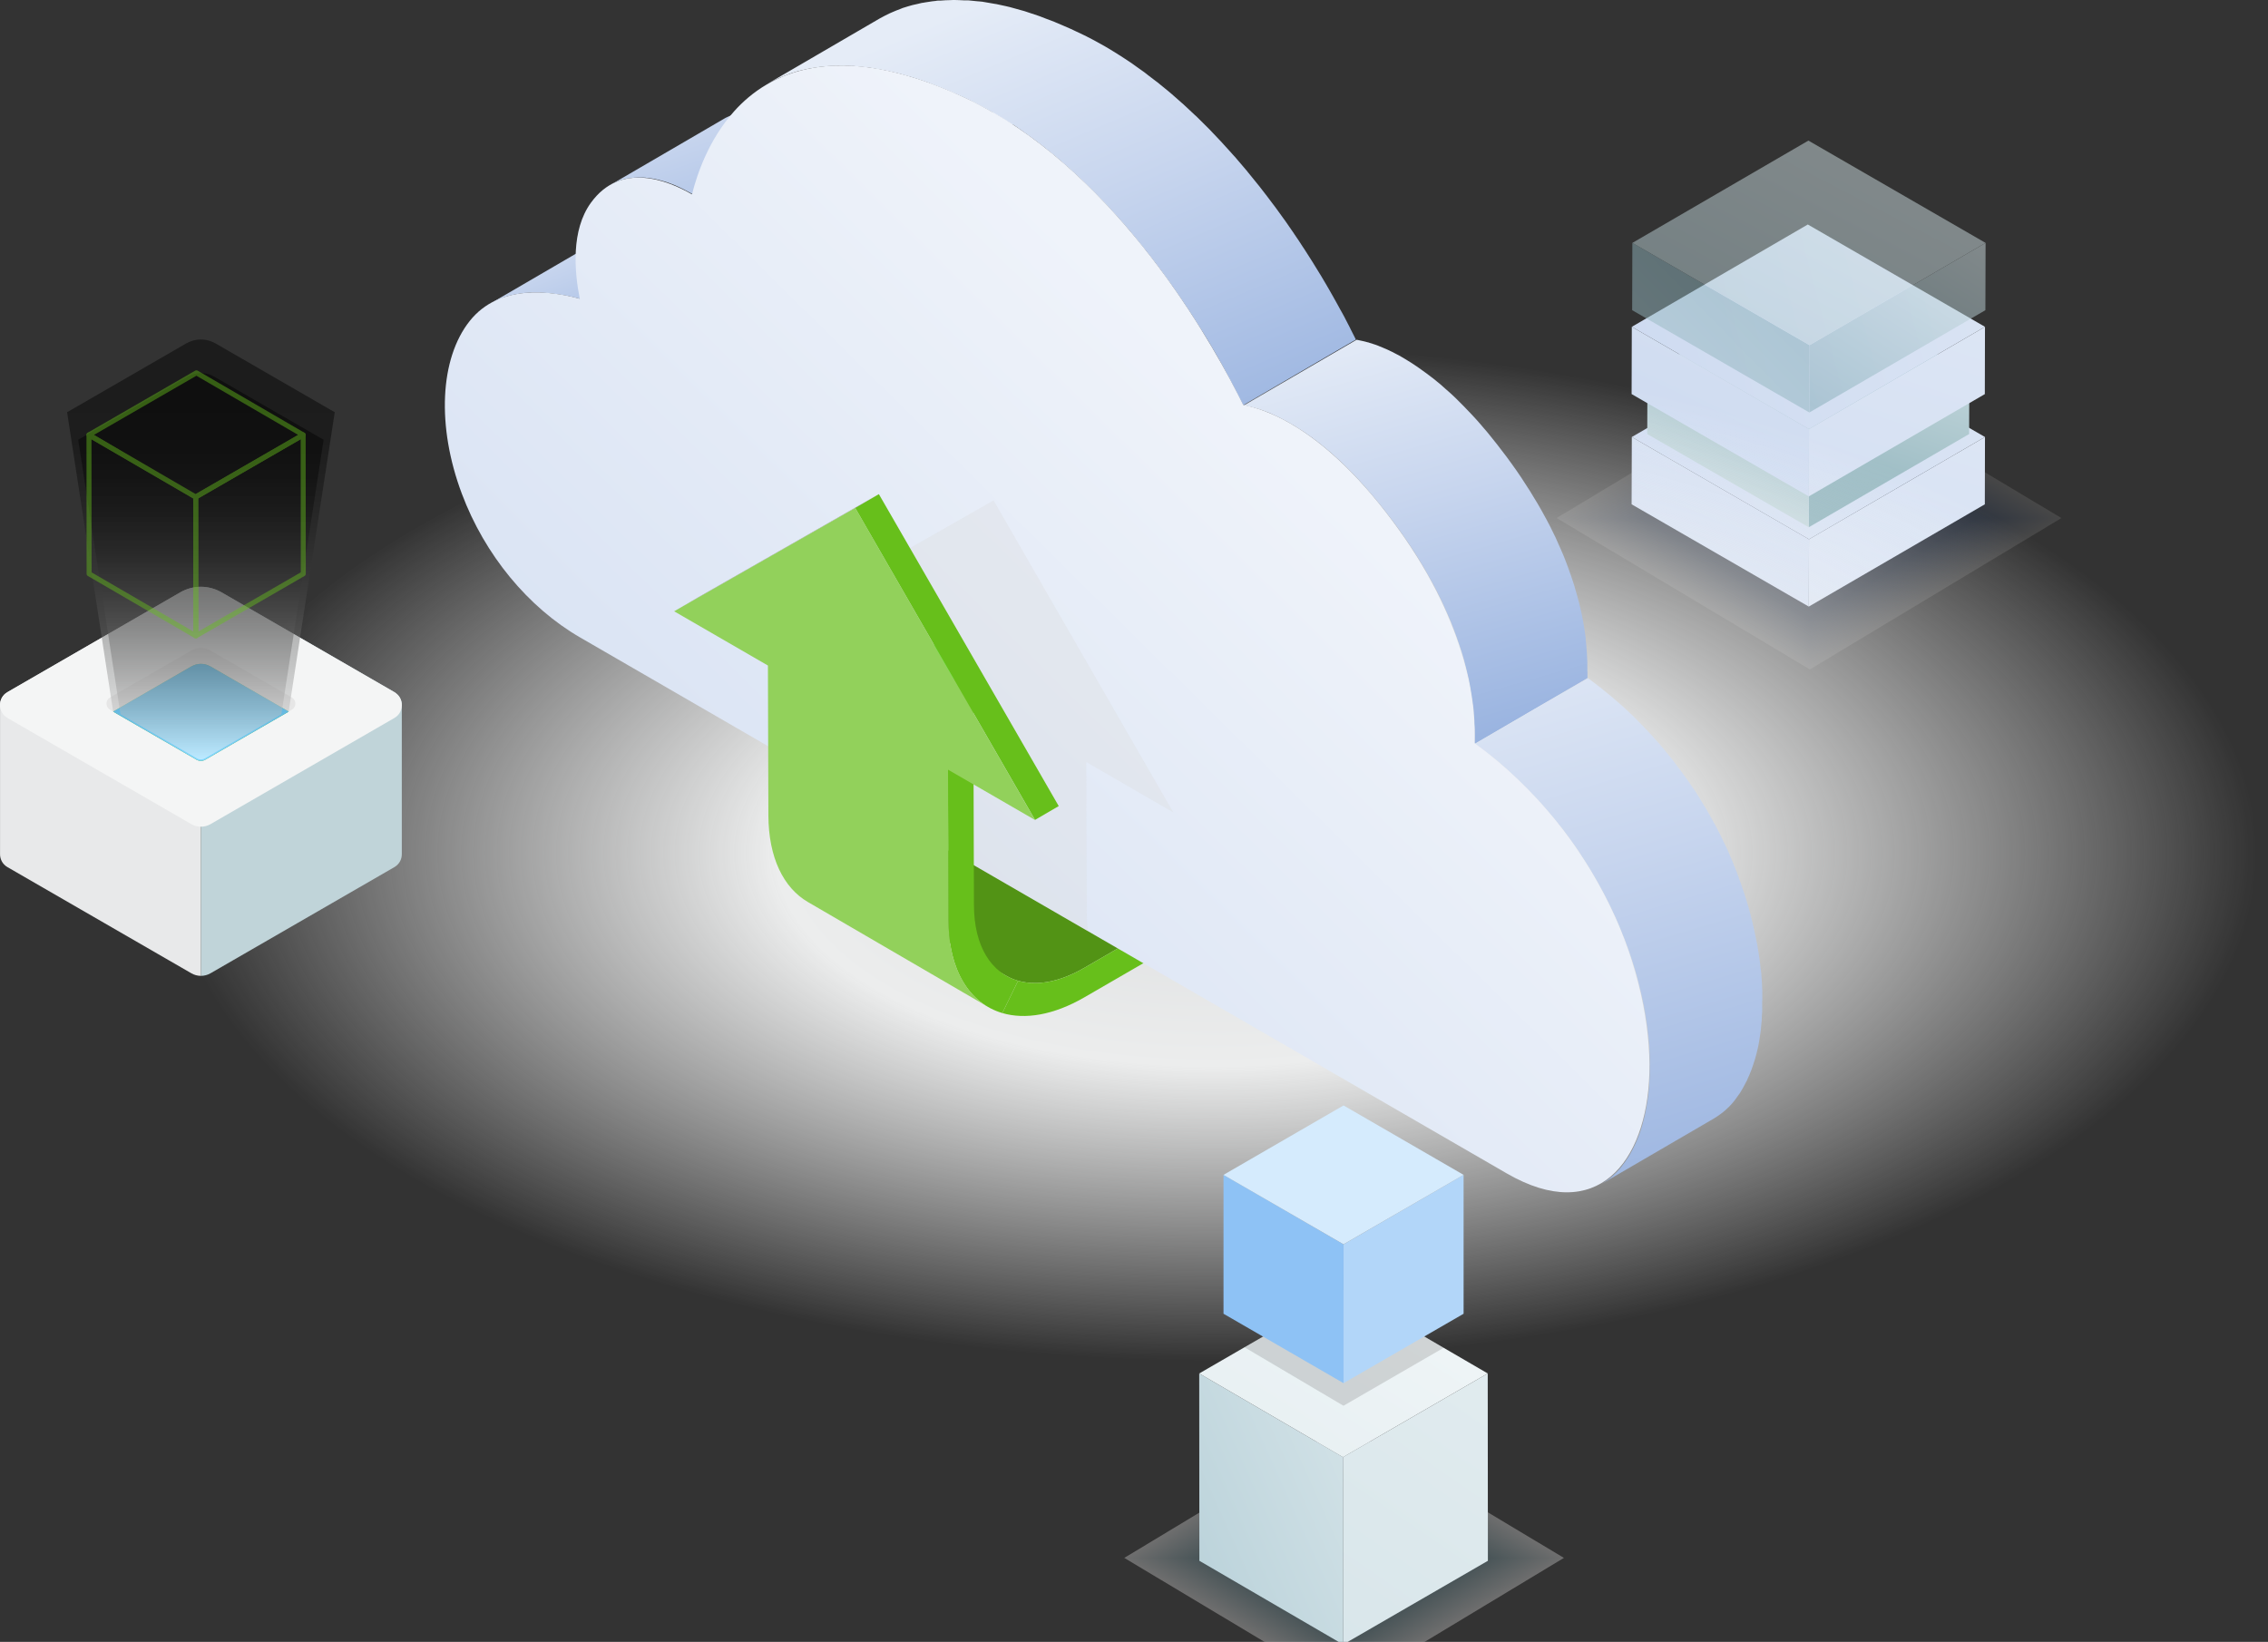 <svg width="576" height="417" viewBox="0 0 576 417" fill="none" xmlns="http://www.w3.org/2000/svg">
<rect x="0" y="0" width="576" height="417" fill="#333333" stroke="none"/>
<g clip-path="url(#clip0_1881_26423)">
<g style="mix-blend-mode:multiply" opacity="0.1">
<path d="M523.537 131.572L459.647 170.017L395.336 131.562L459.226 93.117L523.537 131.572Z" fill="white"/>
<path d="M523.126 131.573L459.648 169.767L395.758 131.563L459.226 93.369L523.126 131.573Z" fill="#FAFBFD"/>
<path d="M522.705 131.572L459.648 169.515L396.17 131.562L459.227 93.619L522.705 131.572Z" fill="#F5F8FC"/>
<path d="M522.293 131.571L459.647 169.273L396.58 131.561L459.226 93.858L522.293 131.571Z" fill="#F0F4FA"/>
<path d="M521.871 131.572L459.647 169.023L397.001 131.562L459.235 94.11L521.871 131.572Z" fill="#EBF0F9"/>
<path d="M521.46 131.572L459.637 168.773L397.413 131.562L459.236 94.361L521.46 131.572Z" fill="#E6ECF7"/>
<path d="M521.049 131.572L459.637 168.522L397.824 131.562L459.236 94.612L521.049 131.572Z" fill="#E1E9F6"/>
<path d="M520.627 131.573L459.637 168.272L398.245 131.563L459.235 94.864L520.627 131.573Z" fill="#DCE5F4"/>
<path d="M520.216 131.573L459.637 168.022L398.657 131.563L459.236 95.115L520.216 131.573Z" fill="#D7E1F2"/>
<path d="M519.805 131.571L459.638 167.778L399.079 131.561L459.237 95.353L519.805 131.571Z" fill="#D2DDF1"/>
<path d="M519.383 131.572L459.637 167.529L399.489 131.562L459.235 95.606L519.383 131.572Z" fill="#CDDAEF"/>
<path d="M518.972 131.572L459.637 167.278L399.901 131.562L459.246 95.856L518.972 131.572Z" fill="#C8D6EE"/>
<path d="M518.551 131.572L459.638 167.027L400.323 131.562L459.247 96.107L518.551 131.572Z" fill="#C3D2EC"/>
<path d="M518.139 131.574L459.627 166.778L400.733 131.564L459.245 96.359L518.139 131.574Z" fill="#BECFEB"/>
<path d="M517.729 131.572L459.628 166.535L401.146 131.562L459.247 96.599L517.729 131.572Z" fill="#B9CBE9"/>
<path d="M517.307 131.572L459.628 166.285L401.567 131.562L459.247 96.85L517.307 131.572Z" fill="#B4C7E7"/>
<path d="M516.895 131.572L459.627 166.034L401.978 131.562L459.246 97.101L516.895 131.572Z" fill="#AFC3E6"/>
<path d="M516.484 131.573L459.627 165.784L402.399 131.563L459.246 97.352L516.484 131.573Z" fill="#AAC0E4"/>
<path d="M516.062 131.574L459.627 165.534L402.811 131.564L459.246 97.603L516.062 131.574Z" fill="#A5BCE3"/>
<path d="M515.651 131.574L459.627 165.293L403.222 131.564L459.256 97.855L515.651 131.574Z" fill="#A0B8E1"/>
<path d="M515.24 131.572L459.617 165.041L403.644 131.562L459.256 98.094L515.24 131.572Z" fill="#9BB4E0"/>
<path d="M514.819 131.572L459.618 164.79L404.056 131.562L459.257 98.345L514.819 131.572Z" fill="#96B1DE"/>
<path d="M514.407 131.573L459.617 164.54L404.466 131.563L459.256 98.596L514.407 131.573Z" fill="#91ADDC"/>
<path d="M513.986 131.574L459.617 164.29L404.888 131.564L459.256 98.848L513.986 131.574Z" fill="#8CA9DB"/>
<path d="M513.574 131.574L459.617 164.039L405.299 131.564L459.256 99.099L513.574 131.574Z" fill="#87A6D9"/>
<path d="M513.163 131.572L459.617 163.797L405.71 131.562L459.256 99.338L513.163 131.572Z" fill="#82A2D8"/>
<path d="M512.741 131.573L459.616 163.546L406.131 131.563L459.265 99.589L512.741 131.573Z" fill="#7D9ED6"/>
<path d="M512.33 131.573L459.607 163.296L406.543 131.563L459.266 99.84L512.33 131.573Z" fill="#789AD5"/>
<path d="M511.919 131.574L459.608 163.046L406.965 131.564L459.267 100.092L511.919 131.574Z" fill="#7397D3"/>
<path d="M511.497 131.574L459.606 162.795L407.375 131.564L459.265 100.343L511.497 131.574Z" fill="#6E93D2"/>
<path d="M511.086 131.572L459.607 162.552L407.787 131.562L459.266 100.581L511.086 131.572Z" fill="#698FD0"/>
<path d="M510.664 131.573L459.607 162.302L408.208 131.563L459.266 100.833L510.664 131.573Z" fill="#648CCE"/>
<path d="M510.253 131.573L459.607 162.052L408.619 131.563L459.265 101.084L510.253 131.573Z" fill="#5F88CD"/>
<path d="M509.843 131.573L459.608 161.801L409.032 131.563L459.277 101.335L509.843 131.573Z" fill="#5A84CB"/>
<path d="M509.421 131.574L459.608 161.551L409.453 131.564L459.277 101.587L509.421 131.574Z" fill="#5580CA"/>
<path d="M509.01 131.574L459.598 161.301L409.864 131.564L459.276 101.838L509.01 131.574Z" fill="#507DC8"/>
<path d="M508.598 131.572L459.597 161.057L410.285 131.562L459.276 102.076L508.598 131.572Z" fill="#4B79C7"/>
<path d="M508.176 131.573L459.597 160.808L410.696 131.563L459.276 102.328L508.176 131.573Z" fill="#4675C5"/>
<path d="M507.765 131.574L459.597 160.558L411.107 131.564L459.276 102.58L507.765 131.574Z" fill="#4171C3"/>
<path d="M507.353 131.573L459.596 160.307L411.528 131.563L459.275 102.83L507.353 131.573Z" fill="#3C6EC2"/>
<path d="M506.933 131.574L459.598 160.057L411.941 131.564L459.277 103.082L506.933 131.574Z" fill="#376AC0"/>
<path d="M506.521 131.573L459.597 159.815L412.352 131.563L459.286 103.321L506.521 131.573Z" fill="#3266BF"/>
<path d="M506.1 131.573L459.587 159.564L412.773 131.563L459.286 103.572L506.1 131.573Z" fill="#2D63BD"/>
<path d="M505.688 131.573L459.587 159.313L413.185 131.563L459.286 103.823L505.688 131.573Z" fill="#285FBC"/>
<path d="M505.277 131.574L459.587 159.064L413.596 131.564L459.286 104.075L505.277 131.574Z" fill="#235BBA"/>
<path d="M504.855 131.575L459.586 158.813L414.017 131.565L459.285 104.326L504.855 131.575Z" fill="#1E57B8"/>
<path d="M504.444 131.575L459.587 158.562L414.429 131.565L459.286 104.577L504.444 131.575Z" fill="#1954B7"/>
<path d="M504.033 131.573L459.587 158.32L414.851 131.563L459.286 104.816L504.033 131.573Z" fill="#1450B5"/>
<path d="M503.611 131.574L459.586 158.07L415.261 131.564L459.295 105.068L503.611 131.574Z" fill="#0F4CB4"/>
<path d="M503.2 131.574L459.577 157.819L415.673 131.563L459.296 105.318L503.2 131.574Z" fill="#0A48B2"/>
<path d="M502.778 131.575L459.577 157.569L416.094 131.565L459.296 105.57L502.778 131.575Z" fill="#0545B1"/>
<path d="M502.367 131.575L459.576 157.318L416.505 131.565L459.295 105.821L502.367 131.575Z" fill="#0041AF"/>
</g>
<path d="M504.123 110.986L504.083 128.082L459.376 154.056L459.426 136.961L504.123 110.986Z" fill="url(#paint0_linear_1881_26423)"/>
<path d="M459.426 136.961L459.376 154.056L414.378 128.082L414.428 110.986L459.426 136.961Z" fill="url(#paint1_linear_1881_26423)"/>
<path d="M504.123 110.988L459.426 136.962L414.429 110.988L459.125 85.014L504.123 110.988Z" fill="url(#paint2_linear_1881_26423)"/>
<path d="M500.147 94.654L500.097 110.235L459.363 133.912L459.403 118.331L500.147 94.654Z" fill="url(#paint3_linear_1881_26423)"/>
<path d="M459.404 118.331L459.364 133.912L418.35 110.235L418.4 94.654L459.404 118.331Z" fill="url(#paint4_linear_1881_26423)"/>
<path d="M500.149 94.657L459.405 118.334L418.4 94.657L459.134 70.981L500.149 94.657Z" fill="url(#paint5_linear_1881_26423)"/>
<path d="M504.123 83L504.083 100.095L459.376 126.07L459.426 108.974L504.123 83Z" fill="url(#paint6_linear_1881_26423)"/>
<path d="M459.426 108.974L459.376 126.07L414.378 100.085L414.428 83L459.426 108.974Z" fill="url(#paint7_linear_1881_26423)"/>
<path d="M504.123 83L459.426 108.974L414.429 83L459.125 57.016L504.123 83Z" fill="url(#paint8_linear_1881_26423)"/>
<g opacity="0.5">
<path d="M504.275 61.692L504.224 78.778L459.518 104.762L459.568 87.667L504.275 61.692Z" fill="url(#paint9_linear_1881_26423)"/>
<path d="M459.567 87.667L459.517 104.762L414.52 78.778L414.57 61.692L459.567 87.667Z" fill="url(#paint10_linear_1881_26423)"/>
<path d="M504.275 61.692L459.568 87.666L414.57 61.692L459.277 35.708L504.275 61.692Z" fill="url(#paint11_linear_1881_26423)"/>
</g>
<path d="M309.571 347.774C456.715 347.774 576 289.57 576 217.775C576 145.981 456.715 87.777 309.571 87.777C162.426 87.777 43.144 145.979 43.144 217.775C43.144 289.572 162.426 347.774 309.571 347.774Z" fill="url(#paint12_radial_1881_26423)"/>
<path d="M253.165 205.553L229.555 219.222C221.813 223.68 214.813 224.096 209.741 221.154L255.479 247.781C260.552 250.723 267.552 250.336 275.293 245.849L298.904 232.179L253.165 205.553Z" fill="#529315"/>
<path d="M298.903 232.181L275.293 245.85C269.034 249.476 263.25 250.427 258.563 249.089L254.56 257.291C260.343 258.985 267.522 257.826 275.322 253.339L298.933 239.669V232.181H298.903Z" fill="#67BF1B"/>
<path d="M127.546 75.659C127.784 75.57 128.021 75.48 128.259 75.421C128.496 75.332 128.763 75.273 129 75.183C129.238 75.124 129.504 75.065 129.742 75.005C130.009 74.945 130.246 74.886 130.513 74.827C130.661 74.796 130.839 74.767 130.988 74.737C131.788 74.589 132.59 74.47 133.42 74.381H133.598C134.339 74.321 135.081 74.291 135.823 74.291H136.178C136.92 74.291 137.661 74.291 138.403 74.381C138.551 74.381 138.7 74.381 138.818 74.411C139.559 74.47 140.302 74.529 141.043 74.648C141.132 74.648 141.251 74.648 141.339 74.678C142.141 74.796 142.911 74.916 143.653 75.065H143.772C144.603 75.242 145.403 75.421 146.175 75.599C146.56 75.688 146.916 75.778 147.271 75.896L175.895 59.225C175.539 59.136 175.183 59.047 174.828 58.928C174.086 58.75 173.255 58.572 172.425 58.393H172.306C171.564 58.245 170.793 58.126 169.993 58.007C169.933 58.007 169.874 58.007 169.785 57.977H169.696C168.984 57.888 168.243 57.799 167.471 57.739H167.026C166.285 57.68 165.543 57.65 164.802 57.65H164.475C163.734 57.65 162.993 57.68 162.251 57.739H162.073C161.272 57.799 160.441 57.918 159.641 58.096C159.551 58.096 159.463 58.096 159.404 58.126C159.314 58.126 159.255 58.156 159.166 58.185C158.899 58.245 158.662 58.304 158.395 58.364C158.157 58.423 157.89 58.482 157.653 58.542C157.386 58.601 157.149 58.69 156.912 58.78C156.734 58.839 156.556 58.869 156.377 58.958C156.318 58.958 156.259 59.017 156.2 59.047C155.844 59.166 155.488 59.315 155.132 59.463C154.954 59.552 154.776 59.612 154.599 59.671C154.064 59.909 153.56 60.176 153.056 60.474L124.433 77.145C124.937 76.848 125.441 76.58 125.974 76.342C126.152 76.253 126.331 76.194 126.509 76.134C126.864 75.986 127.221 75.837 127.577 75.719L127.546 75.659Z" fill="url(#paint13_linear_1881_26423)"/>
<path d="M157.416 45.855C157.98 45.677 158.573 45.498 159.137 45.379C159.286 45.35 159.434 45.32 159.612 45.32C159.938 45.261 160.294 45.201 160.62 45.171C160.857 45.171 161.095 45.142 161.332 45.112C161.57 45.112 161.777 45.112 162.015 45.082H163.379C163.764 45.082 164.12 45.142 164.506 45.201H164.713C165.158 45.261 165.603 45.35 166.048 45.409C166.197 45.409 166.316 45.469 166.463 45.498C166.76 45.558 167.057 45.617 167.353 45.706C167.531 45.766 167.71 45.795 167.887 45.855C168.155 45.914 168.392 46.004 168.659 46.063C168.866 46.122 169.044 46.182 169.251 46.241C169.489 46.33 169.696 46.39 169.933 46.479C170.141 46.568 170.349 46.627 170.557 46.717C170.764 46.806 170.972 46.865 171.18 46.955C171.417 47.044 171.625 47.133 171.862 47.252C172.04 47.341 172.218 47.4 172.396 47.489C172.663 47.608 172.93 47.727 173.197 47.876C173.345 47.935 173.464 47.995 173.612 48.084C174.028 48.292 174.442 48.5 174.798 48.708C175.124 48.886 175.451 49.064 175.777 49.243L204.4 32.572C204.104 32.393 203.778 32.215 203.451 32.036C203.066 31.828 202.68 31.62 202.265 31.413C202.265 31.413 202.206 31.413 202.176 31.383C202.057 31.323 201.939 31.264 201.85 31.234C201.583 31.115 201.316 30.967 201.049 30.848C200.989 30.848 200.93 30.788 200.901 30.759C200.782 30.699 200.634 30.64 200.515 30.58C200.278 30.491 200.07 30.372 199.833 30.283C199.773 30.283 199.714 30.224 199.625 30.194C199.477 30.135 199.358 30.075 199.21 30.046C199.003 29.956 198.795 29.897 198.587 29.808C198.528 29.808 198.439 29.748 198.38 29.719C198.231 29.659 198.053 29.63 197.905 29.57C197.697 29.511 197.519 29.451 197.311 29.392C197.252 29.392 197.193 29.362 197.133 29.332C196.956 29.273 196.748 29.213 196.57 29.184C196.392 29.124 196.214 29.095 196.037 29.035C196.006 29.035 195.947 29.035 195.917 29.006C195.651 28.946 195.413 28.887 195.147 28.827C194.998 28.827 194.879 28.768 194.731 28.738H194.672C194.257 28.649 193.841 28.589 193.426 28.53H193.218C192.863 28.5 192.536 28.441 192.181 28.411H190.727C190.489 28.411 190.282 28.411 190.044 28.441H189.333C188.976 28.471 188.65 28.53 188.325 28.589C188.176 28.589 188.057 28.619 187.909 28.649H187.849C187.256 28.768 186.692 28.916 186.129 29.124C186.07 29.124 186.01 29.124 185.951 29.184C185.743 29.243 185.536 29.362 185.328 29.451C185.18 29.511 185.061 29.57 184.913 29.63C184.498 29.808 184.083 30.016 183.667 30.283L155.044 46.954C155.459 46.717 155.874 46.509 156.289 46.301C156.438 46.241 156.556 46.182 156.705 46.122C156.972 46.004 157.239 45.914 157.506 45.825L157.416 45.855Z" fill="url(#paint14_linear_1881_26423)"/>
<path d="M257.229 31.619C257.763 31.946 258.268 32.302 258.772 32.659C259.276 32.986 259.75 33.342 260.226 33.699C260.759 34.085 261.322 34.471 261.857 34.858C262.302 35.185 262.716 35.512 263.132 35.809C263.755 36.284 264.378 36.76 265.001 37.235C265.416 37.562 265.831 37.889 266.246 38.246C266.869 38.751 267.522 39.286 268.144 39.791C268.56 40.118 268.946 40.474 269.361 40.831C270.014 41.396 270.665 41.96 271.318 42.554C271.704 42.881 272.06 43.208 272.445 43.565C273.217 44.278 273.988 44.962 274.729 45.705C274.997 45.942 275.234 46.18 275.501 46.418C276.509 47.398 277.488 48.379 278.467 49.36C278.704 49.597 278.912 49.835 279.149 50.073C279.92 50.846 280.662 51.648 281.404 52.45C281.729 52.777 282.027 53.134 282.353 53.461C283.035 54.203 283.717 54.976 284.399 55.719C284.666 56.046 284.963 56.343 285.23 56.67C286.179 57.74 287.099 58.839 288.018 59.939C288.107 60.028 288.167 60.147 288.255 60.236C289.175 61.336 290.065 62.465 290.955 63.564C291.162 63.832 291.399 64.129 291.607 64.397C292.705 65.793 293.742 67.19 294.781 68.557C294.989 68.854 295.196 69.121 295.404 69.419C296.026 70.25 296.62 71.083 297.183 71.885C297.391 72.182 297.598 72.479 297.836 72.776C298.578 73.846 299.319 74.916 300.031 75.956C300.09 76.046 300.149 76.134 300.209 76.224C300.891 77.204 301.514 78.185 302.166 79.166C302.374 79.463 302.552 79.76 302.76 80.057C303.293 80.889 303.798 81.692 304.302 82.494C304.45 82.731 304.599 82.969 304.747 83.177C305.37 84.188 305.963 85.168 306.557 86.119C306.675 86.327 306.823 86.535 306.942 86.743C307.417 87.516 307.861 88.259 308.277 89.002C308.455 89.299 308.633 89.626 308.811 89.923C309.019 90.279 309.196 90.607 309.404 90.963C309.611 91.32 309.819 91.706 310.027 92.062C310.205 92.39 310.413 92.746 310.59 93.073C310.798 93.43 310.976 93.757 311.154 94.113C311.332 94.44 311.51 94.737 311.658 95.064C311.836 95.391 312.014 95.747 312.193 96.045C312.34 96.342 312.518 96.639 312.667 96.936C312.815 97.204 312.934 97.442 313.082 97.709C313.497 98.512 313.912 99.284 314.269 99.997C314.269 99.997 314.269 100.056 314.298 100.087C314.654 100.8 314.981 101.454 315.306 102.077C315.455 102.344 315.604 102.642 315.722 102.909L344.345 86.239C344.256 86.06 344.167 85.852 344.049 85.644C344.019 85.585 343.96 85.495 343.93 85.406C343.604 84.782 343.278 84.128 342.922 83.415C342.922 83.415 342.922 83.356 342.892 83.326C342.536 82.613 342.12 81.84 341.706 81.038C341.646 80.919 341.616 80.83 341.557 80.74C341.498 80.592 341.409 80.443 341.32 80.294C341.171 79.998 340.994 79.701 340.816 79.373C340.638 79.047 340.46 78.75 340.281 78.422C340.104 78.096 339.926 77.769 339.748 77.442C339.57 77.116 339.362 76.759 339.185 76.431C339.007 76.105 338.799 75.748 338.621 75.421C338.413 75.064 338.205 74.708 337.998 74.322C337.79 73.966 337.613 73.638 337.405 73.282C337.315 73.103 337.227 72.955 337.108 72.776C337.019 72.628 336.93 72.479 336.87 72.361C336.425 71.617 335.98 70.875 335.536 70.102C335.417 69.894 335.298 69.686 335.15 69.478C334.557 68.527 333.964 67.546 333.341 66.536C333.193 66.328 333.074 66.09 332.926 65.882C332.422 65.08 331.887 64.248 331.354 63.416C331.146 63.118 330.968 62.821 330.76 62.524C330.138 61.544 329.485 60.563 328.803 59.582C328.744 59.523 328.713 59.434 328.654 59.374V59.344C327.943 58.304 327.201 57.235 326.459 56.165C326.252 55.868 326.044 55.571 325.807 55.273C325.214 54.441 324.62 53.609 324.027 52.807C323.879 52.599 323.73 52.42 323.582 52.212C323.523 52.123 323.463 52.034 323.375 51.945C322.336 50.548 321.299 49.181 320.201 47.785C320.111 47.666 320.023 47.517 319.905 47.398C319.786 47.25 319.667 47.101 319.519 46.923C318.629 45.823 317.739 44.694 316.819 43.595C316.76 43.505 316.7 43.446 316.641 43.357C316.641 43.357 316.612 43.327 316.582 43.297C315.663 42.198 314.743 41.128 313.794 40.029C313.705 39.91 313.616 39.791 313.497 39.702C313.32 39.494 313.142 39.286 312.934 39.078C312.252 38.335 311.599 37.562 310.887 36.819C310.709 36.611 310.531 36.403 310.353 36.225C310.235 36.076 310.086 35.957 309.968 35.809C309.226 35.007 308.484 34.234 307.713 33.431C307.535 33.253 307.357 33.045 307.179 32.867C307.12 32.807 307.09 32.778 307.031 32.718C306.053 31.738 305.073 30.757 304.065 29.776C304.005 29.717 303.976 29.687 303.917 29.628C303.709 29.42 303.501 29.241 303.293 29.063C302.552 28.35 301.781 27.637 301.01 26.924C300.862 26.805 300.743 26.656 300.594 26.537C300.357 26.329 300.12 26.121 299.882 25.913C299.23 25.349 298.578 24.754 297.925 24.19C297.718 24.011 297.51 23.803 297.273 23.625C297.094 23.476 296.887 23.298 296.709 23.149C296.086 22.614 295.463 22.109 294.811 21.604C294.544 21.396 294.277 21.158 293.98 20.921C293.832 20.802 293.683 20.713 293.535 20.594C292.913 20.118 292.289 19.643 291.666 19.167C291.34 18.93 291.043 18.662 290.717 18.424C290.598 18.335 290.51 18.276 290.391 18.187C289.857 17.8 289.294 17.414 288.759 17.028C288.374 16.76 287.988 16.463 287.603 16.196C287.514 16.136 287.395 16.077 287.306 15.988C286.802 15.631 286.268 15.304 285.734 14.948C285.319 14.68 284.903 14.383 284.458 14.116C284.37 14.056 284.251 13.997 284.162 13.937C283.688 13.64 283.213 13.343 282.738 13.046C282.294 12.778 281.849 12.481 281.374 12.214C281.137 12.065 280.9 11.916 280.662 11.798C279.861 11.352 279.061 10.906 278.259 10.46C277.993 10.312 277.696 10.163 277.429 10.015C277.014 9.807 276.628 9.599 276.213 9.39C275.887 9.212 275.56 9.034 275.205 8.885C274.462 8.529 273.751 8.172 273.009 7.845C272.653 7.667 272.298 7.518 271.941 7.34C271.318 7.073 270.755 6.835 270.161 6.567C269.509 6.3 268.827 6.003 268.204 5.735C268.056 5.676 267.878 5.587 267.73 5.527C267.077 5.26 266.454 5.052 265.831 4.814C265.268 4.606 264.674 4.368 264.141 4.16C264.022 4.131 263.903 4.071 263.814 4.042C263.132 3.804 262.449 3.596 261.767 3.358C261.263 3.18 260.73 3.001 260.255 2.853C260.195 2.853 260.106 2.793 260.047 2.793C259.305 2.585 258.623 2.407 257.911 2.199C257.437 2.08 256.962 1.932 256.517 1.813C256.488 1.813 256.429 1.813 256.399 1.783C255.717 1.605 255.064 1.486 254.412 1.337C253.907 1.218 253.403 1.1 252.899 1.01H252.81C252.335 0.921 251.92 0.862 251.445 0.773C250.734 0.654 250.051 0.535 249.369 0.416H249.25C248.924 0.357 248.598 0.357 248.272 0.327C247.47 0.238 246.67 0.149 245.898 0.089H244.801C244 0.059 243.229 0 242.458 0H242.042C241.805 0 241.597 -2.51074e-07 241.36 0.03C240.53 0.03 239.699 0.089 238.898 0.149H238.276C238.038 0.149 237.831 0.208 237.623 0.238C237.327 0.267 237.059 0.297 236.792 0.327C236.2 0.416 235.606 0.505 235.042 0.594C234.805 0.624 234.598 0.654 234.36 0.713C234.271 0.713 234.182 0.713 234.093 0.743C233.767 0.802 233.44 0.892 233.114 0.981C232.669 1.07 232.224 1.189 231.78 1.278C231.394 1.397 231.009 1.516 230.623 1.605C230.207 1.724 229.792 1.842 229.377 1.991C229.288 1.991 229.229 2.051 229.139 2.08C228.992 2.14 228.843 2.199 228.695 2.259C227.953 2.526 227.241 2.823 226.559 3.12C226.322 3.239 226.055 3.328 225.818 3.447C224.957 3.863 224.157 4.279 223.356 4.725L194.732 21.396C195.503 20.95 196.334 20.534 197.194 20.118C197.432 19.999 197.669 19.91 197.936 19.791C198.618 19.494 199.33 19.197 200.071 18.93C200.308 18.84 200.516 18.751 200.753 18.662C201.169 18.514 201.584 18.395 201.999 18.276C202.385 18.157 202.741 18.038 203.156 17.949C203.572 17.83 204.046 17.741 204.491 17.652C204.906 17.563 205.321 17.444 205.736 17.384C205.944 17.355 206.181 17.295 206.419 17.265C206.983 17.176 207.575 17.087 208.198 16.998C208.465 16.968 208.762 16.939 209.029 16.909C209.445 16.849 209.89 16.849 210.304 16.79C211.105 16.731 211.936 16.701 212.766 16.671H213.893C214.665 16.671 215.436 16.701 216.237 16.76C216.593 16.76 216.949 16.76 217.334 16.82C218.106 16.879 218.906 16.968 219.707 17.058C220.063 17.087 220.419 17.117 220.775 17.176C221.458 17.265 222.169 17.414 222.852 17.533C223.326 17.622 223.801 17.681 224.275 17.771C224.779 17.86 225.283 18.009 225.788 18.098C226.5 18.246 227.182 18.395 227.894 18.573C228.339 18.692 228.843 18.84 229.288 18.959C230.06 19.167 230.83 19.375 231.631 19.613C232.136 19.762 232.64 19.94 233.173 20.118C233.945 20.386 234.746 20.623 235.547 20.921C236.11 21.129 236.674 21.337 237.237 21.575C238.009 21.872 238.809 22.169 239.611 22.496C240.263 22.763 240.915 23.06 241.568 23.328C242.517 23.744 243.467 24.13 244.445 24.576C245.513 25.051 246.551 25.586 247.619 26.151C248.034 26.359 248.419 26.567 248.835 26.775C249.903 27.34 251 27.934 252.069 28.558C252.78 28.974 253.462 29.39 254.145 29.806C254.619 30.103 255.094 30.371 255.568 30.698C256.102 31.024 256.636 31.381 257.14 31.738L257.229 31.619Z" fill="url(#paint15_linear_1881_26423)"/>
<path d="M403.134 170.393V168.342C403.134 167.777 403.074 167.182 403.044 166.559V166.232C403.015 165.638 402.956 165.014 402.896 164.36V164.152C402.836 163.587 402.777 163.022 402.718 162.428V162.042C402.629 161.418 402.54 160.793 402.451 160.139V160.021C402.451 159.931 402.422 159.843 402.391 159.754C402.303 159.218 402.214 158.684 402.125 158.149C402.125 158.03 402.095 157.941 402.066 157.851C402.066 157.792 402.066 157.733 402.036 157.643C401.917 156.99 401.769 156.336 401.65 155.682V155.653C401.65 155.593 401.621 155.534 401.591 155.445C401.472 154.88 401.324 154.286 401.176 153.691C401.176 153.602 401.146 153.513 401.117 153.424C401.117 153.305 401.057 153.186 401.027 153.067C400.909 152.592 400.79 152.087 400.642 151.611C400.612 151.462 400.582 151.344 400.523 151.195C400.523 151.136 400.493 151.077 400.464 150.987C400.286 150.333 400.108 149.71 399.9 149.056V148.996C399.693 148.343 399.485 147.659 399.248 146.975C399.248 146.916 399.218 146.886 399.188 146.827C399.129 146.648 399.07 146.47 399.01 146.291C398.862 145.846 398.714 145.401 398.535 144.955C398.506 144.865 398.476 144.776 398.447 144.687C398.388 144.509 398.298 144.301 398.239 144.123C398.091 143.736 397.972 143.38 397.824 142.993C397.765 142.874 397.735 142.756 397.676 142.636C397.616 142.459 397.527 142.28 397.468 142.072C397.32 141.715 397.201 141.359 397.053 141.032C396.994 140.884 396.934 140.764 396.875 140.616C396.816 140.438 396.726 140.259 396.637 140.081C396.489 139.725 396.341 139.397 396.192 139.041C396.133 138.892 396.074 138.743 395.985 138.595C395.896 138.417 395.837 138.238 395.748 138.06C395.599 137.704 395.422 137.347 395.273 136.991C395.184 136.842 395.124 136.663 395.065 136.515C394.977 136.367 394.917 136.188 394.828 136.039C394.62 135.624 394.442 135.237 394.234 134.821C394.146 134.643 394.057 134.464 393.968 134.286C393.909 134.167 393.849 134.049 393.79 133.9C393.523 133.365 393.226 132.8 392.93 132.266C392.841 132.087 392.752 131.909 392.633 131.701C392.633 131.641 392.574 131.612 392.544 131.553C391.892 130.334 391.209 129.116 390.498 127.897C390.438 127.808 390.378 127.689 390.319 127.6C390.26 127.511 390.231 127.452 390.172 127.362C389.608 126.411 389.014 125.46 388.421 124.48C388.302 124.302 388.184 124.123 388.065 123.945C387.531 123.113 386.998 122.281 386.434 121.419C386.345 121.27 386.256 121.122 386.137 120.973C386.078 120.884 385.989 120.765 385.93 120.676C385.307 119.755 384.684 118.834 384.001 117.913C383.556 117.288 383.111 116.694 382.666 116.07C382.162 115.416 381.688 114.762 381.184 114.138C380.917 113.812 380.68 113.455 380.413 113.128C380.323 113.009 380.205 112.86 380.116 112.742C379.374 111.82 378.663 110.899 377.921 110.008C377.773 109.829 377.624 109.651 377.476 109.472C377.269 109.235 377.091 109.027 376.883 108.789C376.527 108.373 376.201 107.957 375.844 107.571C375.162 106.798 374.51 106.055 373.828 105.342C373.828 105.342 373.827 105.342 373.798 105.312C373.145 104.599 372.493 103.916 371.841 103.262C371.455 102.875 371.098 102.519 370.713 102.132C370.535 101.954 370.357 101.776 370.209 101.627C370.09 101.508 369.972 101.36 369.824 101.241C369.141 100.587 368.489 99.964 367.806 99.369C367.599 99.19 367.391 99.012 367.183 98.834C367.005 98.656 366.798 98.507 366.62 98.328C366.353 98.091 366.086 97.853 365.819 97.615C365.166 97.081 364.544 96.546 363.891 96.04C363.772 95.951 363.684 95.892 363.565 95.803C363.446 95.714 363.298 95.594 363.18 95.506C362.794 95.209 362.408 94.911 362.022 94.644C361.429 94.198 360.836 93.782 360.243 93.367C360.183 93.306 360.094 93.277 360.035 93.218C359.946 93.158 359.857 93.098 359.769 93.039C359.353 92.772 358.938 92.475 358.522 92.208C357.959 91.851 357.395 91.494 356.832 91.167C356.713 91.078 356.564 91.018 356.446 90.929C356.031 90.692 355.615 90.454 355.2 90.216C355.082 90.157 354.963 90.097 354.844 90.038C354.607 89.919 354.37 89.8 354.162 89.681C353.984 89.592 353.776 89.474 353.598 89.384C353.45 89.295 353.302 89.235 353.153 89.176C352.916 89.058 352.679 88.968 352.471 88.849C352.353 88.789 352.204 88.73 352.086 88.671C351.908 88.582 351.759 88.522 351.581 88.463C351.344 88.374 351.107 88.255 350.899 88.166C350.81 88.136 350.692 88.076 350.603 88.047C350.424 87.987 350.247 87.928 350.098 87.838C349.861 87.75 349.624 87.661 349.387 87.571C349.297 87.571 349.209 87.512 349.12 87.482C348.971 87.422 348.823 87.393 348.645 87.334C348.407 87.245 348.141 87.155 347.903 87.096C347.815 87.096 347.725 87.037 347.666 87.007C347.548 86.977 347.429 86.947 347.28 86.917C347.013 86.829 346.747 86.769 346.509 86.709C346.421 86.709 346.331 86.65 346.242 86.65C346.154 86.65 346.064 86.62 345.976 86.591C345.678 86.532 345.412 86.472 345.145 86.412C345.056 86.412 344.967 86.383 344.878 86.353C344.759 86.353 344.641 86.294 344.522 86.294L315.898 102.965C316.106 102.994 316.314 103.054 316.522 103.083C316.788 103.143 317.055 103.202 317.352 103.262C317.53 103.291 317.708 103.351 317.886 103.381C318.123 103.44 318.39 103.529 318.657 103.589C318.865 103.648 319.072 103.707 319.28 103.767C319.517 103.856 319.754 103.916 320.021 104.004C320.259 104.094 320.496 104.153 320.733 104.242C320.971 104.332 321.208 104.421 321.446 104.51C321.712 104.599 321.979 104.718 322.276 104.837C322.513 104.926 322.721 105.045 322.958 105.134C323.255 105.253 323.551 105.402 323.877 105.55C324.115 105.669 324.322 105.758 324.559 105.877C324.886 106.025 325.212 106.204 325.568 106.382C325.806 106.501 326.013 106.62 326.251 106.738C326.784 107.006 327.288 107.303 327.852 107.63C328.95 108.284 330.077 108.967 331.175 109.711C331.263 109.77 331.352 109.829 331.442 109.888C332.479 110.601 333.547 111.375 334.586 112.177C334.704 112.266 334.853 112.385 334.971 112.474C335.98 113.276 336.988 114.109 337.997 114.971C338.174 115.119 338.382 115.297 338.56 115.476C339.569 116.367 340.577 117.288 341.556 118.269C341.734 118.447 341.912 118.626 342.06 118.774C343.098 119.784 344.137 120.855 345.145 121.953L345.174 121.984C346.213 123.083 347.221 124.272 348.23 125.46C348.438 125.698 348.615 125.906 348.823 126.144C349.802 127.332 350.81 128.55 351.789 129.799C352.056 130.126 352.294 130.482 352.561 130.809C353.51 132.028 354.429 133.276 355.378 134.583C356.031 135.505 356.683 136.426 357.306 137.347C357.484 137.585 357.632 137.852 357.811 138.09C358.374 138.922 358.908 139.754 359.442 140.586C359.561 140.764 359.679 140.943 359.798 141.151C360.391 142.131 360.984 143.082 361.547 144.034C361.667 144.211 361.755 144.39 361.874 144.598C362.586 145.846 363.268 147.065 363.921 148.253C364.039 148.491 364.158 148.728 364.276 148.936C364.574 149.502 364.84 150.036 365.137 150.571C365.285 150.868 365.433 151.165 365.582 151.492C365.789 151.908 365.997 152.324 366.175 152.711C366.323 153.037 366.472 153.365 366.62 153.691C366.798 154.048 366.946 154.404 367.095 154.761C367.242 155.088 367.391 155.415 367.54 155.742C367.687 156.099 367.836 156.425 367.985 156.782C368.132 157.109 368.251 157.436 368.4 157.733C368.548 158.089 368.696 158.446 368.815 158.803C368.934 159.1 369.052 159.426 369.171 159.724C369.319 160.11 369.467 160.467 369.586 160.853C369.704 161.15 369.794 161.418 369.912 161.715C370.061 162.16 370.209 162.576 370.357 163.022C370.447 163.26 370.506 163.498 370.594 163.706C370.832 164.389 371.039 165.043 371.247 165.697C371.247 165.727 371.247 165.756 371.277 165.786C371.484 166.44 371.662 167.064 371.841 167.718C371.9 167.926 371.959 168.104 371.988 168.312C372.137 168.817 372.256 169.293 372.374 169.798C372.433 170.006 372.493 170.214 372.523 170.422C372.671 171.016 372.79 171.611 372.938 172.175C372.938 172.264 372.968 172.353 372.997 172.443C373.145 173.126 373.264 173.779 373.383 174.404C373.413 174.582 373.442 174.731 373.472 174.909C373.56 175.444 373.65 175.979 373.739 176.513C373.739 176.633 373.798 176.782 373.798 176.9C373.887 177.554 373.976 178.178 374.065 178.772C374.065 178.921 374.095 179.04 374.124 179.188C374.184 179.783 374.272 180.347 374.303 180.912V181.15C374.362 181.804 374.421 182.397 374.45 183.022V183.379C374.48 184.002 374.51 184.597 374.54 185.161V188.906L403.163 172.235V170.541L403.134 170.393Z" fill="url(#paint16_linear_1881_26423)"/>
<path d="M447.566 254.049V251.672C447.566 251.286 447.536 250.869 447.507 250.484C447.507 250.186 447.507 249.919 447.476 249.622C447.476 249.502 447.476 249.354 447.447 249.235C447.447 248.849 447.388 248.433 447.358 248.017C447.358 247.72 447.329 247.452 447.299 247.155C447.299 247.006 447.27 246.858 447.239 246.739C447.21 246.323 447.151 245.937 447.091 245.521C447.062 245.224 447.032 244.956 447.002 244.659C447.002 244.51 446.943 244.362 446.943 244.183C446.884 243.767 446.825 243.351 446.765 242.936C446.735 242.668 446.676 242.371 446.647 242.103C446.647 241.925 446.587 241.776 446.557 241.598C446.498 241.182 446.409 240.766 446.349 240.32C446.29 240.053 446.261 239.756 446.202 239.488C446.172 239.31 446.142 239.132 446.083 238.953C445.994 238.508 445.904 238.091 445.816 237.646C445.757 237.378 445.697 237.111 445.638 236.844C445.608 236.665 445.549 236.457 445.519 236.279C445.43 235.862 445.312 235.417 445.222 234.972C445.163 234.704 445.104 234.436 445.045 234.169C444.985 233.961 444.926 233.782 444.896 233.574C444.777 233.129 444.659 232.713 444.57 232.267C444.51 231.999 444.451 231.762 444.363 231.494C444.303 231.286 444.244 231.048 444.184 230.84C444.065 230.425 443.947 230.038 443.828 229.622C443.769 229.385 443.68 229.147 443.62 228.909C443.532 228.642 443.443 228.404 443.383 228.136C443.265 227.75 443.146 227.364 442.998 226.948C442.938 226.739 442.879 226.531 442.791 226.354C442.671 226.026 442.553 225.7 442.464 225.373C442.346 225.016 442.227 224.689 442.108 224.333C442.048 224.184 442.019 224.035 441.96 223.917C441.782 223.471 441.603 222.996 441.456 222.52C441.366 222.253 441.248 221.985 441.159 221.717C441.159 221.658 441.099 221.599 441.099 221.539C440.803 220.767 440.507 220.024 440.18 219.251C440.18 219.221 440.18 219.192 440.15 219.162C440.091 218.983 440.002 218.835 439.943 218.657C439.705 218.092 439.468 217.528 439.231 216.992C439.172 216.844 439.113 216.725 439.053 216.577C438.934 216.279 438.786 216.012 438.668 215.715C438.519 215.388 438.37 215.061 438.223 214.734C438.104 214.496 437.985 214.258 437.866 214.021C437.688 213.665 437.541 213.308 437.362 212.951C437.243 212.743 437.155 212.506 437.036 212.298C436.888 212 436.739 211.733 436.591 211.436C436.383 211.019 436.146 210.574 435.939 210.157C435.849 209.98 435.761 209.801 435.671 209.623C435.583 209.444 435.463 209.266 435.375 209.118C434.781 208.048 434.189 206.948 433.565 205.879C433.477 205.73 433.417 205.581 433.328 205.463C433.299 205.403 433.269 205.343 433.209 205.284C432.824 204.66 432.438 204.036 432.052 203.383C431.845 203.055 431.667 202.729 431.46 202.401C430.896 201.48 430.303 200.589 429.68 199.697C429.68 199.668 429.621 199.608 429.591 199.579C428.79 198.39 427.959 197.231 427.1 196.072C426.981 195.924 426.892 195.775 426.773 195.626C426.595 195.388 426.387 195.121 426.21 194.883C425.913 194.467 425.587 194.081 425.29 193.665C425.142 193.487 424.993 193.279 424.845 193.07C424.608 192.774 424.4 192.506 424.163 192.239C423.866 191.882 423.57 191.495 423.273 191.139C423.154 190.99 423.036 190.812 422.887 190.664C422.591 190.307 422.264 189.95 421.968 189.564C421.731 189.266 421.464 188.97 421.227 188.702C421.137 188.613 421.078 188.524 420.989 188.435C420.544 187.93 420.099 187.424 419.654 186.949C419.447 186.741 419.269 186.503 419.061 186.295C419.031 186.265 419.002 186.236 418.972 186.206C418.261 185.463 417.549 184.69 416.836 183.947L416.807 183.918C416.599 183.71 416.391 183.502 416.183 183.294C415.62 182.729 415.087 182.194 414.523 181.63C414.493 181.6 414.434 181.571 414.404 181.51C414.078 181.184 413.722 180.857 413.366 180.56C412.921 180.143 412.476 179.727 412.031 179.312C411.972 179.252 411.913 179.222 411.853 179.163C411.438 178.777 410.993 178.42 410.548 178.034C410.163 177.677 409.747 177.321 409.361 176.993C409.302 176.934 409.243 176.905 409.184 176.845C408.739 176.459 408.294 176.103 407.82 175.746C407.404 175.419 407.018 175.062 406.603 174.735C406.544 174.676 406.455 174.616 406.395 174.587C405.921 174.23 405.446 173.874 404.972 173.487C404.556 173.161 404.141 172.833 403.726 172.536C403.578 172.417 403.429 172.328 403.281 172.209L374.657 188.881C375.221 189.297 375.784 189.743 376.348 190.158C376.823 190.515 377.297 190.872 377.772 191.228C378.246 191.615 378.721 192 379.226 192.387C379.671 192.744 380.115 193.13 380.56 193.487C381.035 193.873 381.479 194.289 381.955 194.705C382.4 195.091 382.814 195.448 383.23 195.834C383.734 196.28 384.239 196.755 384.713 197.23C385.069 197.558 385.425 197.884 385.751 198.212C386.374 198.806 386.967 199.4 387.56 199.995C387.768 200.203 387.976 200.41 388.183 200.618C388.954 201.421 389.726 202.193 390.467 202.996C390.675 203.204 390.853 203.442 391.061 203.65C391.594 204.244 392.128 204.838 392.633 205.433C392.87 205.73 393.137 205.997 393.374 206.294C393.819 206.8 394.264 207.335 394.679 207.84C394.976 208.197 395.272 208.582 395.569 208.939C395.954 209.415 396.311 209.89 396.697 210.365C397.022 210.782 397.319 211.168 397.616 211.584C397.912 211.97 398.209 212.386 398.506 212.773C399.365 213.932 400.196 215.12 400.997 216.309C400.997 216.309 400.997 216.339 401.027 216.369C401.649 217.29 402.243 218.211 402.836 219.162C403.044 219.488 403.221 219.786 403.429 220.113C403.815 220.737 404.23 221.391 404.586 222.045C404.705 222.253 404.823 222.43 404.942 222.639C405.565 223.709 406.188 224.808 406.752 225.878C406.93 226.234 407.137 226.591 407.315 226.918C407.522 227.334 407.76 227.75 407.967 228.196C408.234 228.701 408.471 229.206 408.739 229.711C408.916 230.068 409.094 230.425 409.243 230.781C409.51 231.346 409.777 231.91 410.043 232.475C410.163 232.772 410.311 233.04 410.429 233.337C410.726 234.02 411.052 234.733 411.319 235.417C411.378 235.595 411.468 235.744 411.527 235.922C411.883 236.784 412.239 237.645 412.566 238.507C412.654 238.775 412.772 239.042 412.862 239.28C413.099 239.904 413.307 240.499 413.544 241.123C413.662 241.479 413.781 241.806 413.9 242.163C414.078 242.698 414.256 243.233 414.434 243.767C414.552 244.154 414.701 244.54 414.819 244.956C414.968 245.462 415.116 245.967 415.264 246.442C415.383 246.858 415.501 247.245 415.62 247.66C415.769 248.135 415.887 248.612 416.006 249.117C416.124 249.562 416.243 249.979 416.332 250.424C416.451 250.9 416.569 251.346 416.688 251.821C416.777 252.267 416.896 252.682 416.985 253.128C417.073 253.603 417.192 254.049 417.281 254.495C417.371 254.941 417.459 255.357 417.548 255.773C417.637 256.219 417.726 256.694 417.786 257.14C417.875 257.556 417.934 257.972 417.993 258.418C418.053 258.864 418.141 259.31 418.201 259.755C418.26 260.171 418.32 260.587 418.379 261.003C418.438 261.449 418.498 261.895 418.527 262.34C418.586 262.757 418.616 263.142 418.675 263.559C418.705 264.004 418.765 264.421 418.794 264.866C418.824 265.283 418.853 265.669 418.883 266.055C418.883 266.471 418.943 266.887 418.943 267.333C418.943 267.72 418.972 268.135 419.002 268.521V272.95C419.002 273.455 418.943 273.96 418.913 274.465C418.913 274.851 418.883 275.267 418.853 275.653C418.853 276.01 418.794 276.367 418.765 276.723C418.735 277.169 418.675 277.585 418.645 278.001C418.616 278.357 418.557 278.685 418.498 279.011C418.438 279.457 418.379 279.903 418.29 280.349C418.23 280.676 418.171 281.003 418.112 281.329C418.023 281.805 417.934 282.281 417.845 282.726C417.786 283.023 417.726 283.32 417.637 283.618C417.518 284.153 417.371 284.687 417.222 285.223C417.163 285.46 417.104 285.669 417.044 285.906C416.807 286.708 416.569 287.451 416.273 288.224C416.214 288.342 416.183 288.462 416.124 288.58C415.857 289.294 415.561 290.007 415.234 290.691C415.146 290.928 415.027 291.136 414.909 291.374C414.789 291.612 414.671 291.849 414.523 292.117C414.374 292.414 414.197 292.711 414.048 293.008C413.9 293.246 413.781 293.484 413.633 293.692C413.485 293.929 413.336 294.167 413.188 294.375C412.862 294.88 412.506 295.385 412.121 295.861C412.031 295.98 411.972 296.098 411.882 296.188C411.438 296.752 410.963 297.288 410.459 297.793C410.341 297.911 410.192 298.03 410.074 298.149C409.688 298.535 409.273 298.892 408.857 299.219C408.71 299.338 408.561 299.457 408.383 299.576C407.82 299.992 407.256 300.378 406.662 300.735L435.286 284.063C435.879 283.707 436.443 283.32 437.006 282.904C437.155 282.786 437.303 282.666 437.481 282.548C437.896 282.221 438.311 281.865 438.697 281.478C438.815 281.36 438.964 281.24 439.082 281.122C439.587 280.616 440.062 280.081 440.507 279.516C440.595 279.398 440.684 279.309 440.744 279.19C441.099 278.714 441.456 278.209 441.811 277.704C441.871 277.615 441.93 277.526 441.989 277.436C442.079 277.288 442.167 277.139 442.227 277.021C442.375 276.782 442.493 276.575 442.642 276.337C442.82 276.04 442.969 275.743 443.116 275.446C443.235 275.208 443.383 274.97 443.502 274.702C443.561 274.584 443.62 274.494 443.68 274.376C443.74 274.257 443.769 274.138 443.828 274.019C444.155 273.335 444.451 272.622 444.718 271.909C444.748 271.82 444.808 271.731 444.837 271.642C444.837 271.612 444.837 271.583 444.867 271.523C445.133 270.78 445.4 270.008 445.638 269.205C445.638 269.146 445.667 269.116 445.697 269.056C445.757 268.878 445.786 268.7 445.845 268.521C445.994 267.987 446.142 267.451 446.261 266.917C446.261 266.798 446.32 266.679 446.349 266.56C446.38 266.382 446.409 266.204 446.468 266.025C446.557 265.55 446.676 265.104 446.735 264.629C446.765 264.45 446.794 264.302 446.825 264.124C446.825 263.975 446.854 263.826 446.884 263.678C446.943 263.232 447.032 262.786 447.091 262.341C447.091 262.132 447.151 261.924 447.18 261.716C447.18 261.598 447.18 261.449 447.21 261.33C447.269 260.914 447.299 260.469 447.329 260.052C447.329 259.815 447.388 259.577 447.417 259.31V258.953C447.447 258.566 447.476 258.15 447.476 257.764C447.476 257.497 447.507 257.229 447.536 256.932V254.228L447.566 254.049Z" fill="url(#paint17_linear_1881_26423)"/>
<path d="M252.156 28.468C286.771 48.497 308.869 88.852 315.75 102.849C318.479 103.354 322.542 104.572 327.674 107.514C337.017 112.923 346.302 121.987 355.259 134.497C372.937 159.132 374.776 179.37 374.45 188.731C406.01 211.761 419.654 247.867 418.884 272.71C418.172 295.296 405.536 311.224 382.696 298.029L147.332 161.897C134.073 154.229 123.098 140.886 117.285 125.374C110.877 108.287 111.678 91.081 119.301 81.512C126.805 72.062 139.857 73.845 147.243 75.866C145.848 68.853 145.018 58.422 150.09 51.469C157.624 41.097 169.37 45.674 175.747 49.359C177.023 44.218 180.019 35.451 186.425 28.29C195.235 18.424 212.468 9.776 244.503 24.545C247.024 25.704 249.605 27.041 252.097 28.498L252.156 28.468Z" fill="url(#paint18_linear_1881_26423)"/>
<g opacity="0.3">
<path d="M276.005 231.737L275.886 193.551L297.984 206.329L252.334 127.075L206.359 153.315L230.148 167.074L230.266 205.082C230.266 206.805 230.385 208.44 230.563 210.014L276.301 236.492C276.123 234.976 276.005 233.401 276.005 231.737Z" fill="#D9D9D9"/>
</g>
<path d="M240.676 173.31L194.938 146.654L201.434 142.909L247.172 169.536L240.676 173.31Z" fill="#37FF2B"/>
<path d="M247.351 229.891L247.173 169.536L240.677 173.311L240.855 233.666C240.884 246.503 246.283 254.854 254.559 257.291L258.563 249.088C251.77 247.157 247.381 240.352 247.351 229.891Z" fill="#67BF1B"/>
<path d="M217.185 129.003L223.205 125.497L268.885 204.722L262.863 208.229L217.185 129.003Z" fill="#67BF1B"/>
<path d="M171.238 155.244L177.26 151.737L223.205 125.497L217.185 129.003L171.238 155.244Z" fill="#818181"/>
<path d="M171.238 155.237L217.214 128.997L262.863 208.252L240.766 195.473L240.884 233.659C240.913 244.506 244.74 252.114 250.909 255.709L205.172 229.083C199.001 225.487 195.176 217.85 195.145 207.033L195.027 169.026L171.238 155.267V155.237Z" fill="#92D15B"/>
<path d="M100.641 176.191C100.496 176.011 100.352 175.903 100.172 175.795L56.253 150.432C54.667 149.531 52.866 149.026 51.028 149.026V247.841C51.877 247.841 52.717 247.619 53.451 247.195L100.16 220.226C101.455 219.478 102.077 218.157 102.046 216.849V179.073C102.046 177.956 101.578 176.84 100.641 176.191Z" fill="#C0D4D9"/>
<path d="M51.027 149.026C49.19 149.026 47.388 149.531 45.803 150.432L3.361 174.93L1.883 175.795C0.622 176.515 0.01 177.776 0.01 179.073V216.85C-0.021 218.158 0.601 219.478 1.896 220.226L48.605 247.191C49.339 247.619 50.178 247.841 51.027 247.841V149.026Z" fill="#E8E9EA"/>
<path d="M51.029 209.964C50.18 209.964 49.34 209.742 48.606 209.314L1.897 182.348C-0.632 180.888 -0.632 177.238 1.897 175.778L45.822 150.42C47.401 149.508 49.203 149.026 51.029 149.026C52.855 149.026 54.656 149.508 56.235 150.42L100.161 175.778C102.69 177.238 102.69 180.888 100.161 182.349L53.451 209.318C52.717 209.742 51.878 209.964 51.029 209.964Z" fill="#F4F5F5"/>
<path d="M74.132 180.234L73.319 180.714L52.157 192.911C51.824 193.115 51.418 193.226 51.03 193.226C50.623 193.226 50.235 193.115 49.884 192.911L28.74 180.714L27.927 180.234C26.744 179.55 26.744 177.831 27.927 177.147L48.572 165.227C49.329 164.802 50.161 164.58 51.03 164.58C51.88 164.58 52.73 164.802 53.469 165.227L74.132 177.147C75.315 177.831 75.315 179.55 74.132 180.234Z" fill="#E6E6E6"/>
<path d="M73.319 180.724L52.157 192.922C51.824 193.125 51.418 193.236 51.03 193.236C50.623 193.236 50.235 193.125 49.884 192.922L28.74 180.724L48.571 169.266C49.329 168.841 50.161 168.601 51.03 168.601C51.88 168.601 52.73 168.841 53.469 169.266L73.319 180.724Z" fill="#67BF1B"/>
<path d="M73.319 180.724L52.157 192.922C51.824 193.125 51.418 193.236 51.03 193.236C50.623 193.236 50.235 193.125 49.884 192.922L28.74 180.724L48.571 169.266C49.329 168.841 50.161 168.601 51.03 168.601C51.88 168.601 52.73 168.841 53.469 169.266L73.319 180.724Z" fill="#1FB6FF"/>
<path style="mix-blend-mode:screen" opacity="0.45" d="M85.009 104.693L54.748 87.224C53.621 86.576 52.325 86.21 51.028 86.21C49.704 86.21 48.436 86.576 47.281 87.224L17.046 104.693L17.04 104.691L28.739 180.722L49.883 192.919C50.233 193.122 50.62 193.232 51.025 193.233L51.028 193.233C51.434 193.232 51.821 193.122 52.171 192.919L73.314 180.722L85.014 104.691L85.009 104.693Z" fill="url(#paint19_linear_1881_26423)"/>
<path style="mix-blend-mode:screen" opacity="0.45" d="M82.186 111.688L54.44 95.671C53.406 95.077 52.218 94.741 51.029 94.741C49.815 94.741 48.652 95.077 47.593 95.671L19.871 111.688L19.865 111.686L30.592 181.399L49.978 192.582C50.3 192.768 50.654 192.869 51.026 192.87C51.026 192.87 51.027 192.87 51.026 192.87C51.027 192.87 51.029 192.87 51.029 192.87C51.401 192.87 51.756 192.768 52.077 192.582L71.463 181.399L82.19 111.686L82.186 111.688Z" fill="url(#paint20_linear_1881_26423)"/>
<g opacity="0.29">
<path d="M397.179 395.663L341.538 429.208L285.535 395.663L341.17 362.117L397.179 395.663Z" fill="white"/>
<path d="M396.817 395.663L341.538 428.994L285.896 395.663L341.17 362.331L396.817 395.663Z" fill="#FDFDFE"/>
<path d="M396.456 395.664L341.538 428.776L286.259 395.664L341.177 362.552L396.456 395.664Z" fill="#FAFCFC"/>
<path d="M396.094 395.665L341.537 428.563L286.619 395.665L341.176 362.767L396.094 395.665Z" fill="#F8FAFB"/>
<path d="M395.733 395.66L341.538 428.338L286.981 395.66L341.177 362.981L395.733 395.66Z" fill="#F5F8F9"/>
<path d="M395.372 395.66L341.532 428.125L287.343 395.66L341.176 363.201L395.372 395.66Z" fill="#F3F7F8"/>
<path d="M395.011 395.662L341.533 427.907L287.705 395.662L341.177 363.417L395.011 395.662Z" fill="#F0F5F6"/>
<path d="M394.648 395.663L341.532 427.689L288.065 395.663L341.182 363.638L394.648 395.663Z" fill="#EEF3F5"/>
<path d="M394.287 395.663L341.532 427.475L288.428 395.663L341.183 363.852L394.287 395.663Z" fill="#EBF2F3"/>
<path d="M393.926 395.664L341.532 427.256L288.789 395.664L341.182 364.072L393.926 395.664Z" fill="#E9F0F2"/>
<path d="M393.565 395.664L341.527 427.042L289.151 395.664L341.183 364.292L393.565 395.664Z" fill="#E6EEF0"/>
<path d="M393.202 395.66L341.526 426.818L289.512 395.66L341.182 364.501L393.202 395.66Z" fill="#E4EDEF"/>
<path d="M392.84 395.661L341.525 426.599L289.872 395.661L341.187 364.722L392.84 395.661Z" fill="#E2EBED"/>
<path d="M392.479 395.661L341.525 426.386L290.234 395.661L341.188 364.936L392.479 395.661Z" fill="#DFE9EC"/>
<path d="M392.117 395.663L341.525 426.168L290.596 395.663L341.188 365.157L392.117 395.663Z" fill="#DDE8EB"/>
<path d="M391.757 395.664L341.52 425.955L290.958 395.664L341.188 365.378L391.757 395.664Z" fill="#DAE6E9"/>
<path d="M391.394 395.664L341.519 425.735L291.318 395.664L341.187 365.592L391.394 395.664Z" fill="#D8E4E8"/>
<path d="M391.033 395.665L341.52 425.517L291.681 395.665L341.194 365.812L391.033 395.665Z" fill="#D5E3E6"/>
<path d="M390.672 395.66L341.52 425.299L292.042 395.66L341.194 366.021L390.672 395.66Z" fill="#D3E1E5"/>
<path d="M390.311 395.661L341.521 425.08L292.404 395.661L341.195 366.242L390.311 395.661Z" fill="#D0DFE3"/>
<path d="M389.948 395.661L341.513 424.867L292.765 395.661L341.193 366.456L389.948 395.661Z" fill="#CEDEE2"/>
<path d="M389.588 395.662L341.514 424.648L293.127 395.662L341.194 366.677L389.588 395.662Z" fill="#CBDCE0"/>
<path d="M389.226 395.663L341.514 424.435L293.488 395.663L341.2 366.897L389.226 395.663Z" fill="#C9DADF"/>
<path d="M388.865 395.664L341.515 424.217L293.851 395.664L341.201 367.112L388.865 395.664Z" fill="#C7D9DD"/>
<path d="M388.503 395.664L341.508 423.997L294.211 395.664L341.2 367.332L388.503 395.664Z" fill="#C4D7DC"/>
<path d="M388.142 395.666L341.509 423.784L294.573 395.666L341.201 367.547L388.142 395.666Z" fill="#C2D5DA"/>
<path d="M387.78 395.661L341.509 423.56L294.935 395.661L341.2 367.762L387.78 395.661Z" fill="#BFD4D9"/>
<path d="M387.419 395.662L341.509 423.347L295.297 395.662L341.207 367.982L387.419 395.662Z" fill="#BDD2D8"/>
<path d="M387.057 395.662L341.508 423.127L295.657 395.662L341.206 368.196L387.057 395.662Z" fill="#BAD0D6"/>
<path d="M386.694 395.663L341.501 422.909L296.018 395.663L341.205 368.417L386.694 395.663Z" fill="#B8CFD5"/>
<path d="M386.333 395.664L341.501 422.696L296.379 395.664L341.205 368.632L386.333 395.664Z" fill="#B5CDD3"/>
<path d="M385.974 395.665L341.504 422.478L296.743 395.665L341.207 368.853L385.974 395.665Z" fill="#B3CBD2"/>
<path d="M385.61 395.659L341.502 422.258L297.103 395.659L341.211 369.066L385.61 395.659Z" fill="#B0CAD0"/>
<path d="M385.25 395.66L341.502 422.039L297.465 395.66L341.212 369.281L385.25 395.66Z" fill="#AEC8CF"/>
<path d="M384.887 395.661L341.495 421.821L297.825 395.661L341.211 369.502L384.887 395.661Z" fill="#ACC6CD"/>
<path d="M384.526 395.662L341.496 421.608L298.188 395.662L341.212 369.717L384.526 395.662Z" fill="#A9C5CC"/>
<path d="M384.165 395.664L341.496 421.389L298.549 395.664L341.211 369.938L384.165 395.664Z" fill="#A7C3CA"/>
<path d="M383.804 395.664L341.497 421.176L298.911 395.664L341.218 370.151L383.804 395.664Z" fill="#A4C1C9"/>
<path d="M383.441 395.665L341.496 420.957L299.271 395.665L341.217 370.372L383.441 395.665Z" fill="#A2C0C7"/>
<path d="M383.081 395.66L341.49 420.739L299.634 395.66L341.218 370.587L383.081 395.66Z" fill="#9FBEC6"/>
<path d="M382.719 395.66L341.49 420.519L299.995 395.66L341.218 370.801L382.719 395.66Z" fill="#9DBCC5"/>
<path d="M382.358 395.661L341.491 420.3L300.357 395.661L341.219 371.021L382.358 395.661Z" fill="#9ABBC3"/>
<path d="M381.996 395.662L341.49 420.088L300.718 395.662L341.223 371.236L381.996 395.662Z" fill="#98B9C2"/>
<path d="M381.635 395.663L341.491 419.869L301.08 395.663L341.224 371.457L381.635 395.663Z" fill="#96B7C0"/>
<path d="M381.273 395.664L341.485 419.656L301.441 395.664L341.224 371.678L381.273 395.664Z" fill="#93B6BF"/>
<path d="M380.912 395.664L341.486 419.437L301.804 395.664L341.225 371.892L380.912 395.664Z" fill="#91B4BD"/>
<path d="M380.55 395.659L341.484 419.212L302.164 395.659L341.224 372.106L380.55 395.659Z" fill="#8EB2BC"/>
<path d="M380.189 395.661L341.485 419L302.526 395.661L341.23 372.321L380.189 395.661Z" fill="#8CB1BA"/>
<path d="M379.827 395.662L341.485 418.781L302.888 395.662L341.23 372.542L379.827 395.662Z" fill="#89AFB9"/>
<path d="M379.467 395.662L341.48 418.567L303.25 395.662L341.231 372.756L379.467 395.662Z" fill="#87ADB7"/>
<path d="M379.103 395.663L341.478 418.349L303.609 395.663L341.229 372.977L379.103 395.663Z" fill="#84ACB6"/>
<path d="M378.742 395.664L341.478 418.136L303.971 395.664L341.229 373.197L378.742 395.664Z" fill="#82AAB4"/>
</g>
<path d="M304.564 348.82L304.604 396.402L341.116 417.663L341.077 370.081L304.564 348.82Z" fill="url(#paint21_linear_1881_26423)"/>
<path d="M341.076 370.081L341.116 417.663L377.877 396.402L377.837 348.82L341.076 370.081Z" fill="url(#paint22_linear_1881_26423)"/>
<path d="M304.564 348.821L341.077 370.082L377.838 348.821L341.316 327.561L304.564 348.821Z" fill="url(#paint23_linear_1881_26423)"/>
<path opacity="0.15" d="M341.2 357.024L366.671 342.288L340.815 327.558L315.996 342.134L341.2 357.024Z" fill="#231F20"/>
<path d="M310.732 298.381V333.654L341.217 351.287V316.02L310.732 298.381Z" fill="#8EC2F5"/>
<path d="M371.707 298.381V333.654L341.217 351.287V316.02L371.707 298.381Z" fill="#B2D6F9"/>
<path d="M341.217 316.022L371.707 298.383L341.217 280.749L310.732 298.383L341.217 316.022Z" fill="#D5EBFD"/>
<g opacity="0.45">
<path d="M49.553 161.807L22.445 146.043C22.333 145.976 22.265 145.856 22.265 145.728L22.235 110.45C22.235 110.323 22.302 110.195 22.416 110.135C22.528 110.068 22.67 110.068 22.783 110.135L49.891 125.9C50.003 125.967 50.07 126.087 50.07 126.215L50.1 161.492C50.1 161.62 50.033 161.74 49.921 161.807C49.86 161.837 49.8 161.853 49.74 161.853C49.681 161.853 49.613 161.837 49.561 161.8L49.553 161.807ZM22.962 111.088L22.992 145.518L49.374 160.855L49.344 126.424L22.962 111.088Z" fill="#67BF1B"/>
<path fill-rule="evenodd" clip-rule="evenodd" d="M22.643 110.371C22.616 110.355 22.581 110.355 22.554 110.371C22.55 110.373 22.546 110.376 22.542 110.378C22.537 110.381 22.527 110.388 22.519 110.403C22.511 110.418 22.506 110.436 22.506 110.453C22.506 110.453 22.506 110.453 22.506 110.453L22.536 145.73C22.536 145.762 22.552 145.793 22.583 145.812C22.583 145.813 22.584 145.813 22.584 145.813L49.627 161.54C49.658 161.548 49.688 161.561 49.716 161.58C49.717 161.581 49.718 161.581 49.719 161.581C49.722 161.582 49.726 161.583 49.73 161.583C49.733 161.584 49.736 161.584 49.74 161.584C49.75 161.584 49.766 161.582 49.789 161.572C49.815 161.553 49.829 161.525 49.829 161.495C49.829 161.495 49.829 161.495 49.829 161.495L49.799 126.217C49.799 126.186 49.782 126.154 49.752 126.136C49.752 126.135 49.752 126.135 49.751 126.135L22.643 110.371ZM22.919 109.904C22.724 109.788 22.479 109.787 22.282 109.902C22.073 110.016 21.964 110.241 21.964 110.453L21.994 145.731C21.994 145.731 21.994 145.731 21.994 145.731C21.994 145.955 22.113 146.163 22.306 146.279L22.309 146.28L49.416 162.044C49.44 162.058 49.465 162.068 49.491 162.074C49.578 162.113 49.667 162.126 49.74 162.126C49.848 162.126 49.949 162.098 50.04 162.053C50.047 162.05 50.053 162.046 50.059 162.043C50.253 161.927 50.371 161.718 50.371 161.495L50.341 126.217C50.341 126.217 50.341 126.217 50.341 126.217M22.921 109.905C22.921 109.905 22.92 109.905 22.919 109.904L22.921 109.905ZM22.826 110.855C22.91 110.807 23.014 110.807 23.098 110.856L49.479 126.192C49.563 126.241 49.614 126.33 49.614 126.427L49.644 160.857C49.644 160.954 49.592 161.044 49.508 161.093C49.424 161.141 49.321 161.141 49.237 161.092L22.855 145.756C22.772 145.707 22.721 145.618 22.72 145.521L22.691 111.091C22.69 110.994 22.742 110.904 22.826 110.855ZM23.233 111.562L49.072 126.583L49.102 160.386L23.262 145.365L23.233 111.562Z" fill="#67BF1B"/>
<path d="M49.552 161.807C49.44 161.74 49.373 161.62 49.373 161.492L49.343 126.215C49.343 126.087 49.41 125.959 49.522 125.9L76.811 110.135C76.923 110.068 77.065 110.068 77.178 110.135C77.29 110.203 77.357 110.323 77.357 110.45L77.388 145.728C77.388 145.856 77.32 145.976 77.208 146.043L49.92 161.807C49.86 161.837 49.8 161.86 49.74 161.86C49.68 161.86 49.613 161.844 49.56 161.815L49.552 161.807ZM76.63 111.08L50.069 126.424L50.099 160.862L76.66 145.518L76.63 111.08Z" fill="#67BF1B"/>
<path fill-rule="evenodd" clip-rule="evenodd" d="M77.038 110.37C77.011 110.355 76.976 110.355 76.949 110.371L76.946 110.373L49.649 126.142C49.637 126.148 49.613 126.176 49.613 126.217C49.613 126.217 49.613 126.217 49.613 126.217L49.643 161.495C49.643 161.527 49.66 161.559 49.691 161.577C49.695 161.58 49.7 161.583 49.704 161.586C49.706 161.586 49.709 161.587 49.712 161.588C49.721 161.59 49.73 161.591 49.738 161.591C49.739 161.591 49.742 161.59 49.748 161.589C49.759 161.585 49.773 161.58 49.791 161.571L77.068 145.813C77.069 145.813 77.069 145.812 77.069 145.812C77.1 145.793 77.116 145.762 77.116 145.731C77.116 145.731 77.116 145.731 77.116 145.731L77.086 110.453C77.086 110.422 77.069 110.39 77.038 110.37ZM76.673 109.904C76.871 109.787 77.119 109.787 77.316 109.905L77.317 109.906C77.51 110.022 77.627 110.23 77.628 110.453M77.628 110.453L77.658 145.73C77.658 145.955 77.539 146.163 77.346 146.279L77.343 146.281L50.055 162.045C50.05 162.048 50.045 162.05 50.041 162.053C49.97 162.088 49.863 162.134 49.739 162.134C49.639 162.134 49.525 162.109 49.425 162.053C49.413 162.046 49.401 162.037 49.39 162.028C49.209 161.91 49.101 161.71 49.101 161.495C49.101 161.495 49.101 161.495 49.101 161.495L49.071 126.217C49.071 126.006 49.18 125.779 49.39 125.665L76.671 109.905C76.672 109.905 76.673 109.904 76.673 109.904M76.765 110.848C76.849 110.897 76.901 110.986 76.901 111.083L76.931 145.521C76.931 145.618 76.879 145.707 76.795 145.756L50.234 161.1C50.15 161.148 50.047 161.148 49.963 161.1C49.88 161.051 49.828 160.962 49.828 160.865L49.798 126.427C49.798 126.33 49.849 126.241 49.933 126.192L76.495 110.848C76.578 110.8 76.681 110.8 76.765 110.848ZM50.34 126.583L50.369 160.395L76.389 145.364L76.359 111.552L50.34 126.583Z" fill="#67BF1B"/>
<path d="M49.523 126.538L22.416 110.774C22.302 110.706 22.235 110.586 22.235 110.458C22.235 110.331 22.302 110.212 22.416 110.143L49.703 94.38C49.816 94.312 49.958 94.312 50.07 94.38L77.179 110.143C77.291 110.212 77.358 110.331 77.358 110.458C77.358 110.586 77.291 110.706 77.179 110.774L49.891 126.538C49.83 126.568 49.77 126.59 49.711 126.59C49.651 126.59 49.583 126.575 49.53 126.538H49.523ZM49.883 95.115L23.322 110.458L49.703 125.802L76.264 110.458L49.883 95.115Z" fill="#67BF1B"/>
<path fill-rule="evenodd" clip-rule="evenodd" d="M49.93 94.608C49.903 94.592 49.869 94.592 49.843 94.608L49.838 94.611L22.555 110.372C22.554 110.372 22.554 110.372 22.553 110.373C22.521 110.392 22.506 110.424 22.506 110.454C22.506 110.486 22.522 110.517 22.553 110.536C22.553 110.536 22.553 110.536 22.553 110.536L49.626 126.28C49.647 126.288 49.668 126.299 49.686 126.312C49.683 126.31 49.683 126.31 49.685 126.311C49.686 126.311 49.687 126.312 49.689 126.312C49.694 126.314 49.702 126.315 49.709 126.315C49.71 126.315 49.713 126.314 49.719 126.312C49.729 126.309 49.743 126.303 49.763 126.294L77.039 110.537C77.04 110.536 77.04 110.536 77.04 110.536C77.07 110.517 77.087 110.486 77.087 110.454C77.087 110.424 77.07 110.392 77.039 110.372C77.039 110.372 77.038 110.372 77.038 110.371L49.93 94.608ZM50.208 94.142C50.01 94.024 49.763 94.024 49.565 94.142L22.28 109.904L22.276 109.907C22.082 110.023 21.964 110.231 21.964 110.454C21.964 110.678 22.081 110.887 22.277 111.003L22.279 111.004L49.386 126.768C49.398 126.775 49.409 126.78 49.421 126.785C49.519 126.839 49.625 126.857 49.71 126.857C49.835 126.857 49.941 126.811 50.01 126.777C50.016 126.774 50.021 126.771 50.026 126.768L77.313 111.004L77.317 111.002C77.511 110.886 77.628 110.678 77.628 110.454C77.628 110.231 77.511 110.024 77.318 109.907L50.21 94.144C50.209 94.143 50.208 94.143 50.208 94.142ZM49.747 94.876C49.831 94.827 49.934 94.827 50.018 94.876L76.399 110.22C76.483 110.268 76.534 110.358 76.534 110.455C76.534 110.551 76.482 110.641 76.398 110.689L49.838 126.033C49.754 126.082 49.651 126.082 49.567 126.033L23.185 110.689C23.102 110.64 23.05 110.551 23.05 110.454C23.05 110.357 23.102 110.268 23.186 110.219L49.747 94.876ZM23.862 110.455L49.703 125.485L75.722 110.454L49.882 95.424L23.862 110.455Z" fill="#67BF1B"/>
</g>
</g>
<defs>
<linearGradient id="paint0_linear_1881_26423" x1="523.948" y1="5.926" x2="451.696" y2="222.7" gradientUnits="userSpaceOnUse">
<stop stop-color="#E9EFF8"/>
<stop offset="1" stop-color="#CDDAF0"/>
</linearGradient>
<linearGradient id="paint1_linear_1881_26423" x1="501.303" y1="-3.154" x2="428.068" y2="151.139" gradientUnits="userSpaceOnUse">
<stop stop-color="#E9EFF8"/>
<stop offset="1" stop-color="#CDDAF0"/>
</linearGradient>
<linearGradient id="paint2_linear_1881_26423" x1="627.629" y1="65.952" x2="404.979" y2="125.519" gradientUnits="userSpaceOnUse">
<stop stop-color="#E9EFF8"/>
<stop offset="1" stop-color="#CDDAF0"/>
</linearGradient>
<linearGradient id="paint3_linear_1881_26423" x1="494.418" y1="70.055" x2="444.378" y2="221.025" gradientUnits="userSpaceOnUse">
<stop stop-color="#D8E5E8"/>
<stop offset="0.5" stop-color="#82AAB4"/>
<stop offset="1" stop-color="#CADBE0"/>
</linearGradient>
<linearGradient id="paint4_linear_1881_26423" x1="497.57" y1="-9.363" x2="430.835" y2="131.245" gradientUnits="userSpaceOnUse">
<stop stop-color="#D8E5E8"/>
<stop offset="0.5" stop-color="#82AAB4"/>
<stop offset="1" stop-color="#CADBE0"/>
</linearGradient>
<linearGradient id="paint5_linear_1881_26423" x1="612.698" y1="53.614" x2="409.793" y2="107.904" gradientUnits="userSpaceOnUse">
<stop stop-color="#D8E5E8"/>
<stop offset="0.5" stop-color="#82AAB4"/>
<stop offset="1" stop-color="#CADBE0"/>
</linearGradient>
<linearGradient id="paint6_linear_1881_26423" x1="523.948" y1="-22.061" x2="451.696" y2="194.714" gradientUnits="userSpaceOnUse">
<stop stop-color="#E9EFF8"/>
<stop offset="1" stop-color="#CDDAF0"/>
</linearGradient>
<linearGradient id="paint7_linear_1881_26423" x1="501.303" y1="-31.14" x2="428.068" y2="123.142" gradientUnits="userSpaceOnUse">
<stop stop-color="#E9EFF8"/>
<stop offset="1" stop-color="#CDDAF0"/>
</linearGradient>
<linearGradient id="paint8_linear_1881_26423" x1="627.629" y1="37.964" x2="404.979" y2="97.531" gradientUnits="userSpaceOnUse">
<stop stop-color="#E9EFF8"/>
<stop offset="1" stop-color="#CDDAF0"/>
</linearGradient>
<linearGradient id="paint9_linear_1881_26423" x1="501.084" y1="53.275" x2="432.422" y2="160.475" gradientUnits="userSpaceOnUse">
<stop stop-color="#D8E5E8"/>
<stop offset="0.5" stop-color="#82AAB4"/>
<stop offset="1" stop-color="#CADBE0"/>
</linearGradient>
<linearGradient id="paint10_linear_1881_26423" x1="531.002" y1="-8.957" x2="370.792" y2="148.239" gradientUnits="userSpaceOnUse">
<stop stop-color="#D8E5E8"/>
<stop offset="0.5" stop-color="#82AAB4"/>
<stop offset="1" stop-color="#CADBE0"/>
</linearGradient>
<linearGradient id="paint11_linear_1881_26423" x1="478.801" y1="24.401" x2="310.77" y2="347.816" gradientUnits="userSpaceOnUse">
<stop stop-color="#D8E5E8"/>
<stop offset="0.5" stop-color="#82AAB4"/>
<stop offset="1" stop-color="#CADBE0"/>
</linearGradient>
<radialGradient id="paint12_radial_1881_26423" cx="0" cy="0" r="1" gradientUnits="userSpaceOnUse" gradientTransform="translate(308.211 216.599) scale(265.511 129.043)">
<stop stop-color="#DBDDDE"/>
<stop offset="0.42" stop-color="#ECEDED"/>
<stop offset="1" stop-color="white" stop-opacity="0"/>
</radialGradient>
<linearGradient id="paint13_linear_1881_26423" x1="141.105" y1="43.485" x2="167.948" y2="116.408" gradientUnits="userSpaceOnUse">
<stop stop-color="#E5ECF7"/>
<stop offset="0.29" stop-color="#C7D5EE"/>
<stop offset="0.92" stop-color="#7C9ED7"/>
<stop offset="1" stop-color="#7397D5"/>
</linearGradient>
<linearGradient id="paint14_linear_1881_26423" x1="167.513" y1="3.079" x2="202.482" y2="107.761" gradientUnits="userSpaceOnUse">
<stop stop-color="#E5ECF7"/>
<stop offset="0.29" stop-color="#C7D5EE"/>
<stop offset="0.92" stop-color="#7C9ED7"/>
<stop offset="1" stop-color="#7397D5"/>
</linearGradient>
<linearGradient id="paint15_linear_1881_26423" x1="247.472" y1="1.255" x2="323.616" y2="181.951" gradientUnits="userSpaceOnUse">
<stop stop-color="#E5ECF7"/>
<stop offset="0.29" stop-color="#C7D5EE"/>
<stop offset="0.92" stop-color="#7C9ED7"/>
<stop offset="1" stop-color="#7397D5"/>
</linearGradient>
<linearGradient id="paint16_linear_1881_26423" x1="345.408" y1="82.19" x2="390.381" y2="239.229" gradientUnits="userSpaceOnUse">
<stop stop-color="#E5ECF7"/>
<stop offset="0.29" stop-color="#C7D5EE"/>
<stop offset="0.92" stop-color="#7C9ED7"/>
<stop offset="1" stop-color="#7397D5"/>
</linearGradient>
<linearGradient id="paint17_linear_1881_26423" x1="391.686" y1="151.874" x2="459.13" y2="378.723" gradientUnits="userSpaceOnUse">
<stop stop-color="#E5ECF7"/>
<stop offset="0.29" stop-color="#C7D5EE"/>
<stop offset="0.92" stop-color="#7C9ED7"/>
<stop offset="1" stop-color="#7397D5"/>
</linearGradient>
<linearGradient id="paint18_linear_1881_26423" x1="332.971" y1="120.221" x2="-9.286" y2="466.826" gradientUnits="userSpaceOnUse">
<stop stop-color="#EFF3FA"/>
<stop offset="0.5" stop-color="#D1DDF1"/>
<stop offset="1" stop-color="#D0DFF3"/>
</linearGradient>
<linearGradient id="paint19_linear_1881_26423" x1="51.027" y1="192.734" x2="51.027" y2="85.711" gradientUnits="userSpaceOnUse">
<stop stop-color="white"/>
<stop offset="0.02" stop-color="#F2F2F2"/>
<stop offset="0.118" stop-color="#BABABA"/>
<stop offset="0.22" stop-color="#888888"/>
<stop offset="0.322" stop-color="#5E5E5E"/>
<stop offset="0.426" stop-color="#3C3C3C"/>
<stop offset="0.531" stop-color="#212121"/>
<stop offset="0.638" stop-color="#0E0E0E"/>
<stop offset="0.747" stop-color="#030303"/>
<stop offset="0.865"/>
</linearGradient>
<linearGradient id="paint20_linear_1881_26423" x1="51.028" y1="192.413" x2="51.028" y2="94.284" gradientUnits="userSpaceOnUse">
<stop stop-color="white"/>
<stop offset="0.02" stop-color="#F2F2F2"/>
<stop offset="0.118" stop-color="#BABABA"/>
<stop offset="0.22" stop-color="#888888"/>
<stop offset="0.322" stop-color="#5E5E5E"/>
<stop offset="0.426" stop-color="#3C3C3C"/>
<stop offset="0.531" stop-color="#212121"/>
<stop offset="0.638" stop-color="#0E0E0E"/>
<stop offset="0.747" stop-color="#030303"/>
<stop offset="0.865"/>
</linearGradient>
<linearGradient id="paint21_linear_1881_26423" x1="437.602" y1="331.065" x2="276.176" y2="404.185" gradientUnits="userSpaceOnUse">
<stop stop-color="white"/>
<stop offset="1" stop-color="#AFCBD4"/>
</linearGradient>
<linearGradient id="paint22_linear_1881_26423" x1="554.041" y1="98.886" x2="98.198" y2="762.629" gradientUnits="userSpaceOnUse">
<stop stop-color="white"/>
<stop offset="1" stop-color="#AFCBD4"/>
</linearGradient>
<linearGradient id="paint23_linear_1881_26423" x1="419.49" y1="225.804" x2="98.472" y2="728.355" gradientUnits="userSpaceOnUse">
<stop stop-color="white"/>
<stop offset="1" stop-color="#AFCBD4"/>
</linearGradient>
<clipPath id="clip0_1881_26423">
<rect width="576" height="417" fill="white"/>
</clipPath>
</defs>
</svg>
